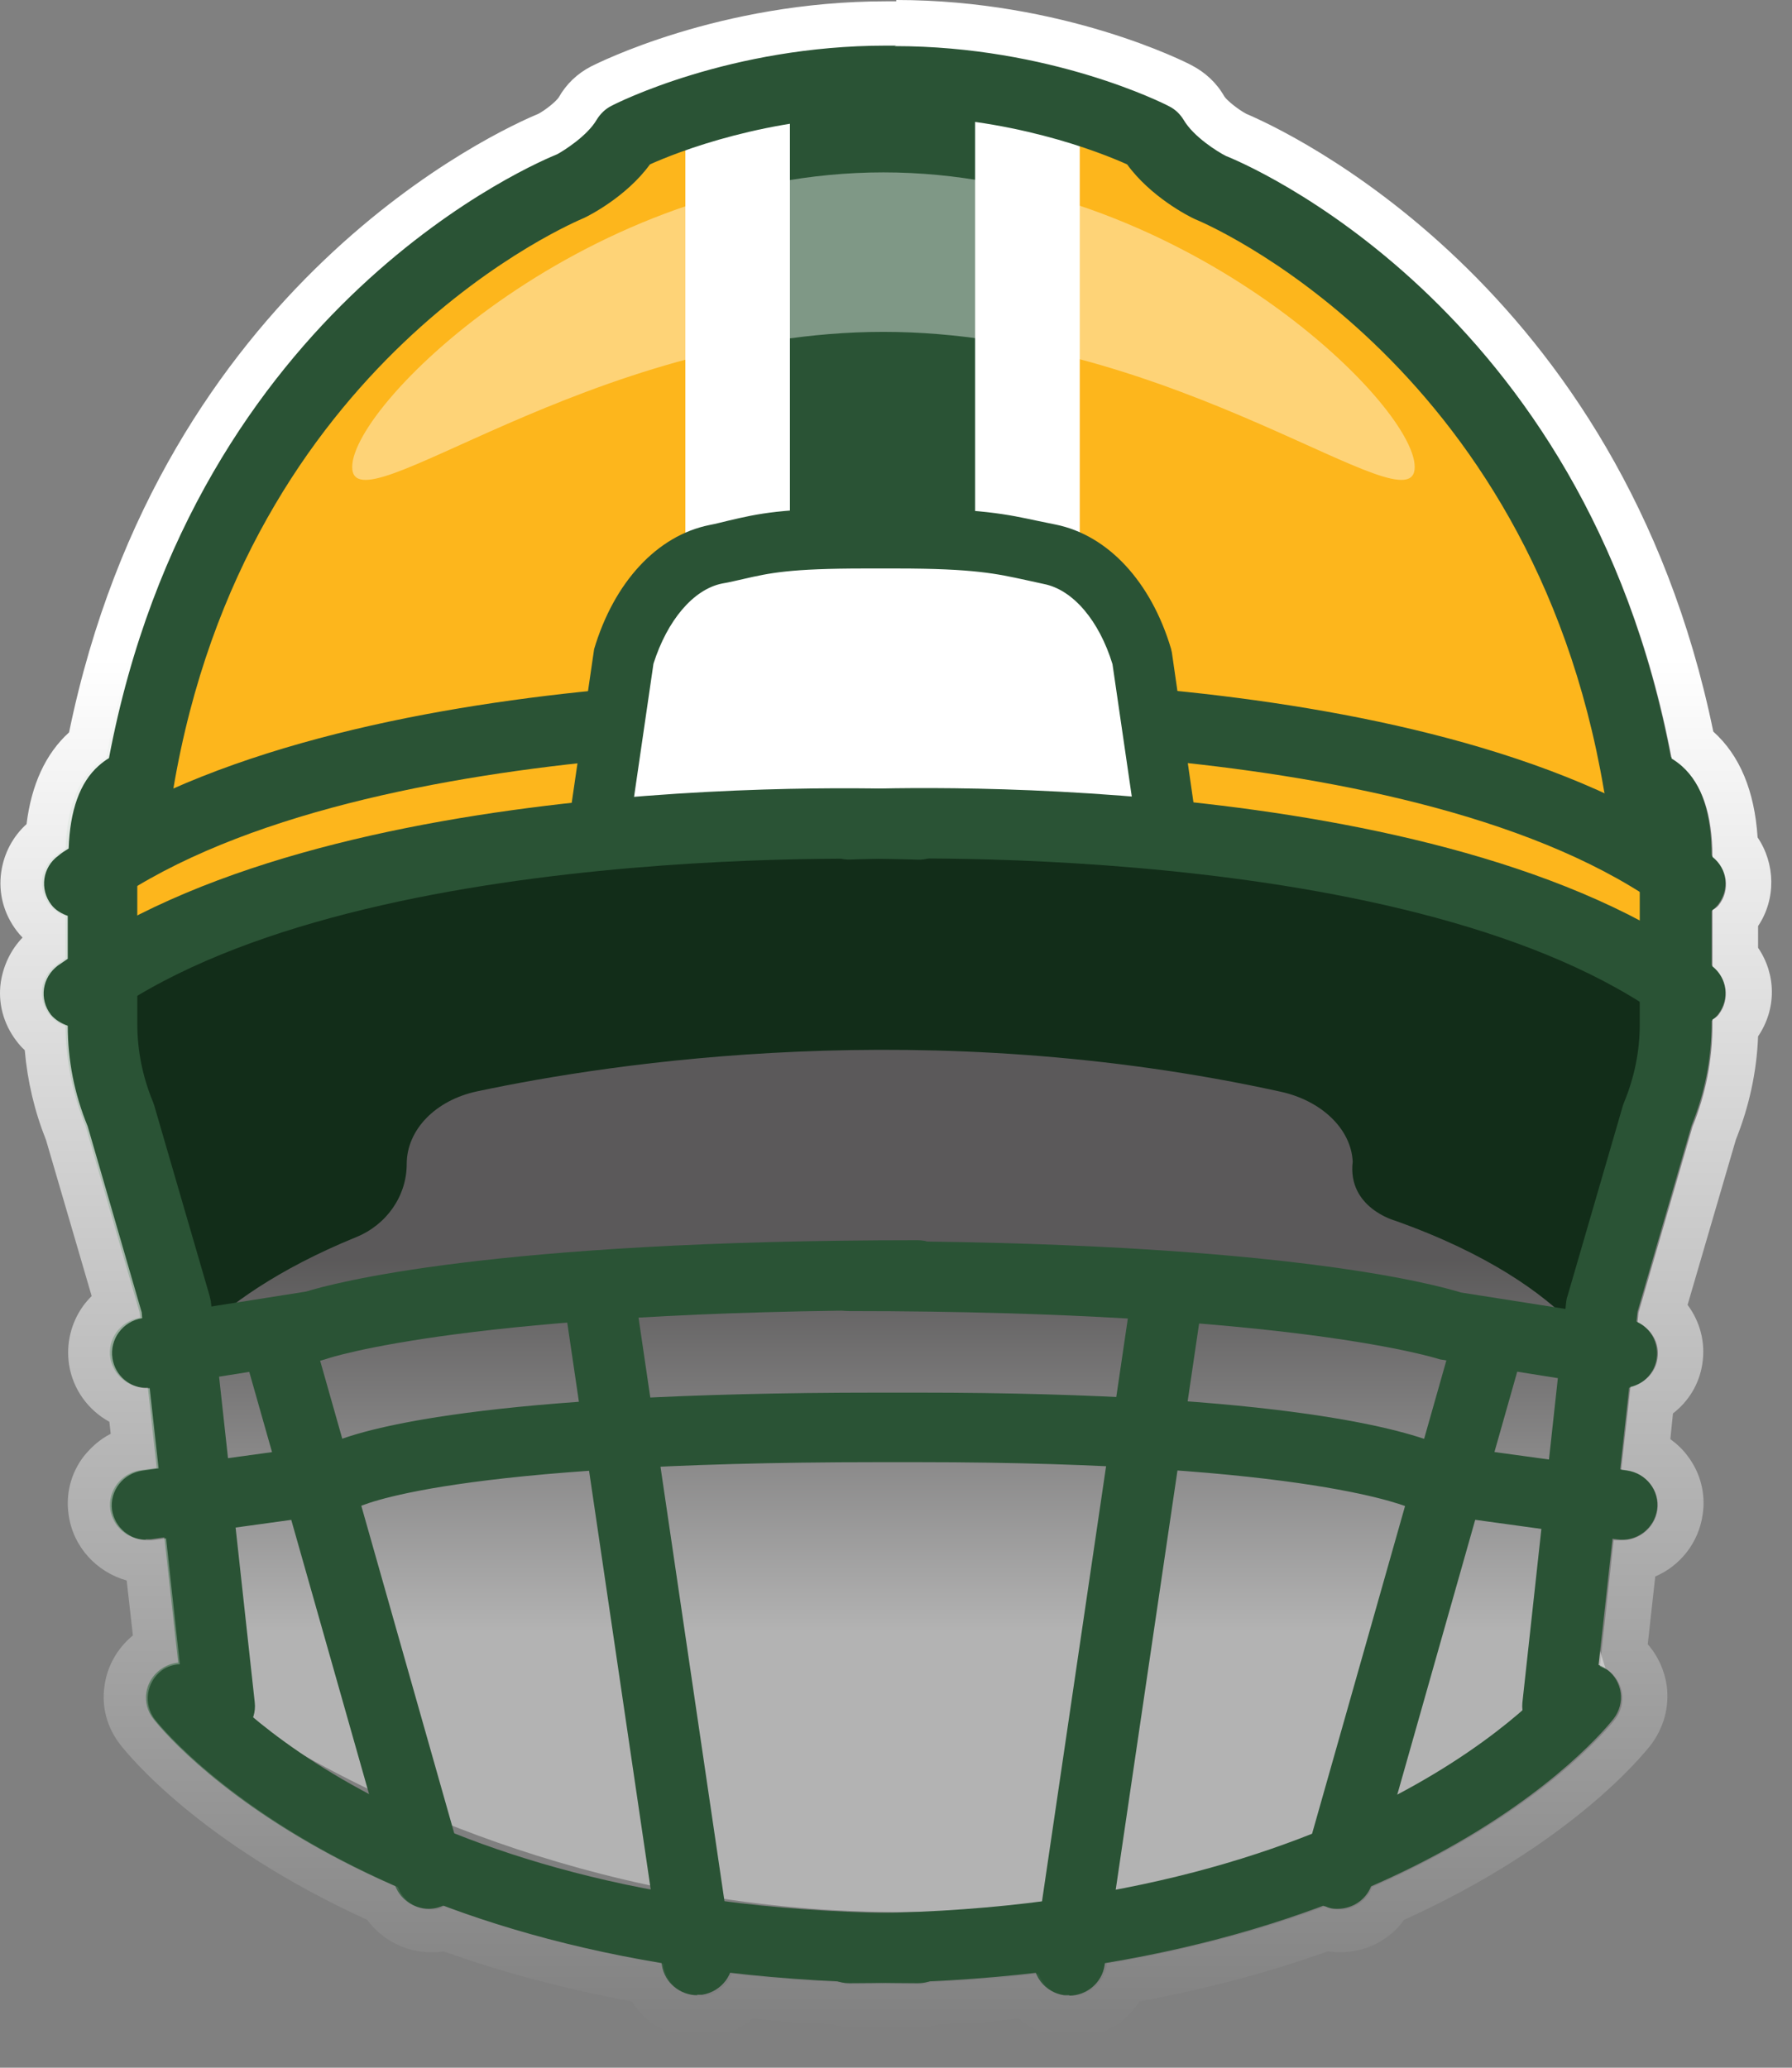<svg width="26" height="30" viewBox="0 0 26 30" fill="none" xmlns="http://www.w3.org/2000/svg">
<rect x="0" y="0" width="26" height="30" fill="#808080" stroke="none"/>
<path style="mix-blend-mode:multiply" opacity="0.4" d="M2.461 16.007L3.483 24.891C3.483 24.891 12.618 31.584 23.373 24.461L23.065 23.471L23.811 16.059C23.811 16.059 13.326 12.356 2.468 16.007H2.461Z" fill="url(#paint0_linear_2755_10174)"/>
<path d="M19.626 16.849C19.6 16.374 19.169 15.969 18.584 15.84C13.467 14.715 8.89 15.416 6.923 15.834C6.318 15.962 5.901 16.393 5.901 16.888C5.901 17.351 5.611 17.769 5.168 17.949C2.853 18.894 2.358 20.044 2.358 20.044L1.227 14.702C10.33 8.119 24.749 14.644 24.749 14.644L23.373 20.006C23.373 20.006 22.956 18.675 20.243 17.711C20.243 17.711 19.548 17.524 19.626 16.856V16.849Z" fill="#122D19"/>
<path d="M24.01 13.982C24.01 6.255 17.395 2.803 17.395 2.803L16.321 1.89C15.19 1.543 13.518 1.016 12.818 1.176C12.117 1.022 10.446 1.549 9.314 1.89L6.389 3.343C6.389 3.343 1.825 8.955 1.754 13.77C1.754 13.77 4.859 11.957 12.586 11.886C20.32 11.964 24.003 13.989 24.003 13.989L24.01 13.982Z" fill="#FDB61C"/>
<path d="M13.313 28.774C5.283 28.774 2.339 25.091 2.223 24.936C2.05 24.711 2.095 24.396 2.326 24.223C2.551 24.056 2.879 24.094 3.053 24.319C3.078 24.351 5.849 27.759 13.319 27.759C13.608 27.759 13.84 27.984 13.84 28.266C13.84 28.549 13.608 28.774 13.319 28.774H13.313Z" fill="#2A5335"/>
<path d="M6.222 27.694C5.997 27.694 5.785 27.546 5.721 27.321L3.503 19.504C3.426 19.234 3.586 18.951 3.863 18.874C4.139 18.797 4.422 18.958 4.499 19.228L6.717 27.045C6.794 27.315 6.633 27.598 6.357 27.675C6.312 27.688 6.261 27.694 6.216 27.694H6.222Z" fill="#2A5335"/>
<path d="M2.114 22.339C1.857 22.339 1.638 22.153 1.6 21.902C1.561 21.626 1.761 21.369 2.043 21.33L4.756 20.957C5.232 20.739 6.981 20.205 12.747 20.205H13.319C18.687 20.205 20.442 20.771 20.879 20.957L23.598 21.33C23.881 21.369 24.081 21.626 24.042 21.902C24.003 22.179 23.74 22.378 23.457 22.333L20.558 21.934L20.468 21.883C20.468 21.883 19.06 21.214 13.313 21.214H12.741C6.498 21.214 5.226 21.851 5.174 21.876L5.091 21.921L4.981 21.947L2.185 22.333C2.185 22.333 2.133 22.333 2.114 22.333V22.339Z" fill="#2A5335"/>
<path d="M9.944 1.903V8.897C9.944 8.897 9.957 7.734 12.946 7.734C12.946 7.734 15.511 7.714 15.666 8.897V1.8C15.666 1.8 13.03 0.495 9.944 1.896V1.903Z" fill="white"/>
<path d="M14.148 1.086H11.461V8.897H14.148V1.086Z" fill="#2A5335"/>
<path d="M1.124 13.32C0.97 13.32 0.809 13.249 0.713 13.121C0.539 12.896 0.584 12.574 0.816 12.407C4.731 9.501 12.991 9.849 13.345 9.861C13.628 9.874 13.853 10.112 13.84 10.395C13.827 10.678 13.576 10.896 13.3 10.877C13.216 10.877 5.058 10.536 1.446 13.217C1.349 13.288 1.24 13.32 1.131 13.32H1.124Z" fill="#2A5335"/>
<path d="M24.511 13.32C24.402 13.32 24.293 13.288 24.196 13.217C20.583 10.536 12.426 10.877 12.342 10.877C12.059 10.89 11.815 10.671 11.802 10.395C11.789 10.119 12.008 9.874 12.297 9.861C12.644 9.849 20.911 9.501 24.826 12.407C25.058 12.574 25.103 12.896 24.929 13.121C24.826 13.256 24.672 13.32 24.518 13.32H24.511Z" fill="#2A5335"/>
<path d="M8.678 12.137L9.051 9.546C9.288 8.743 9.796 8.171 10.388 8.049C10.979 7.926 11.153 7.817 12.554 7.817H13.011C14.406 7.817 14.643 7.926 15.241 8.049C15.839 8.171 16.341 8.743 16.578 9.546L16.951 12.137" fill="white"/>
<path d="M16.514 12.195L16.141 9.636C15.948 9.006 15.569 8.556 15.145 8.473L14.881 8.415C14.463 8.325 14.136 8.248 13.011 8.248H12.554C11.461 8.248 11.172 8.312 10.78 8.402C10.69 8.421 10.593 8.447 10.478 8.466C10.06 8.55 9.681 9 9.481 9.63L9.108 12.189L8.234 12.066L8.62 9.418C8.909 8.447 9.533 7.772 10.291 7.618C10.394 7.599 10.484 7.573 10.568 7.554C11.005 7.451 11.346 7.374 12.541 7.374H12.998C14.226 7.374 14.618 7.464 15.068 7.56L15.318 7.611C16.077 7.766 16.701 8.441 16.99 9.411L17.003 9.469L17.376 12.06L16.501 12.182L16.514 12.195Z" fill="#2A5335"/>
<path d="M12.323 28.774C12.033 28.774 11.802 28.549 11.802 28.266C11.802 27.984 12.033 27.759 12.323 27.759C19.793 27.759 22.563 24.351 22.589 24.319C22.763 24.101 23.091 24.056 23.316 24.223C23.541 24.39 23.586 24.711 23.412 24.936C23.29 25.091 20.352 28.774 12.323 28.774Z" fill="#2A5335"/>
<path d="M19.413 27.694C19.368 27.694 19.323 27.694 19.272 27.675C18.996 27.598 18.835 27.321 18.912 27.045L21.13 19.228C21.207 18.958 21.49 18.797 21.766 18.874C22.043 18.951 22.203 19.228 22.126 19.504L19.909 27.321C19.844 27.546 19.639 27.694 19.407 27.694H19.413Z" fill="#2A5335"/>
<path d="M22.608 25.264C22.608 25.264 22.57 25.264 22.551 25.264C22.268 25.232 22.062 24.981 22.088 24.705L22.724 18.887C22.724 18.887 22.731 18.829 22.743 18.804L23.547 16.039C23.547 16.039 23.56 16.001 23.566 15.988C23.714 15.628 23.791 15.249 23.791 14.863V12.433C23.791 12.086 23.727 11.931 23.701 11.88C23.483 11.848 23.303 11.681 23.271 11.462C22.21 5.188 17.395 3.201 17.343 3.182C17.241 3.137 16.694 2.854 16.353 2.385C15.968 2.211 14.643 1.684 12.966 1.684H12.818C11.14 1.684 9.816 2.211 9.43 2.385C9.089 2.854 8.543 3.131 8.472 3.163C8.388 3.201 3.567 5.181 2.513 11.456C2.474 11.674 2.294 11.841 2.082 11.874C2.05 11.925 1.992 12.073 1.992 12.426V14.856C1.992 15.242 2.069 15.621 2.217 15.981C2.223 16.001 2.23 16.014 2.236 16.033L3.04 18.797C3.04 18.797 3.053 18.855 3.059 18.881L3.696 24.699C3.728 24.975 3.522 25.232 3.233 25.258C2.95 25.29 2.693 25.084 2.661 24.808L2.024 19.035L1.24 16.335C1.047 15.859 0.951 15.364 0.951 14.85V12.42C0.951 11.803 1.098 11.359 1.394 11.096C1.446 11.051 1.491 11.019 1.542 10.986C2.796 4.365 7.836 2.314 8.048 2.224C8.118 2.186 8.478 1.967 8.62 1.723C8.671 1.639 8.742 1.569 8.832 1.524C8.903 1.485 10.555 0.649 12.818 0.649H12.966C15.228 0.649 16.881 1.485 16.951 1.524C17.041 1.569 17.112 1.639 17.163 1.723C17.305 1.967 17.658 2.186 17.774 2.237C17.954 2.308 22.988 4.352 24.241 10.98C24.293 11.012 24.338 11.044 24.389 11.089C24.685 11.353 24.833 11.796 24.833 12.414V14.844C24.833 15.358 24.736 15.853 24.543 16.329L23.759 19.029L23.123 24.801C23.097 25.065 22.872 25.258 22.608 25.258V25.264Z" fill="#2A5335"/>
<path d="M2.114 20.134C1.863 20.134 1.645 19.954 1.6 19.704C1.555 19.427 1.748 19.164 2.031 19.119L4.441 18.739C4.814 18.624 7.096 17.994 13.313 17.994C13.602 17.994 13.833 18.219 13.833 18.501C13.833 18.784 13.602 19.009 13.313 19.009C6.852 19.009 4.763 19.704 4.737 19.716L4.647 19.742L2.198 20.128C2.198 20.128 2.14 20.134 2.114 20.134Z" fill="#2A5335"/>
<path d="M23.521 20.134C23.521 20.134 23.463 20.134 23.438 20.128L20.892 19.723C20.892 19.723 18.783 19.022 12.323 19.022C12.033 19.022 11.802 18.797 11.802 18.514C11.802 18.231 12.033 18.006 12.323 18.006C18.539 18.006 20.821 18.636 21.194 18.752L23.605 19.131C23.888 19.176 24.081 19.434 24.036 19.716C23.997 19.967 23.772 20.147 23.521 20.147V20.134Z" fill="#2A5335"/>
<path d="M1.124 14.914C0.97 14.914 0.809 14.844 0.713 14.715C0.539 14.49 0.584 14.169 0.816 14.001C4.731 11.096 12.998 11.443 13.345 11.456C13.628 11.469 13.853 11.707 13.84 11.989C13.827 12.272 13.576 12.491 13.3 12.472C13.216 12.472 5.058 12.131 1.446 14.811C1.349 14.882 1.24 14.914 1.131 14.914H1.124Z" fill="#2A5335"/>
<path d="M24.511 14.914C24.402 14.914 24.293 14.882 24.196 14.811C20.577 12.131 12.426 12.465 12.342 12.471C12.059 12.484 11.815 12.266 11.802 11.989C11.789 11.713 12.008 11.469 12.297 11.456C12.644 11.436 20.911 11.096 24.826 14.001C25.058 14.169 25.103 14.49 24.929 14.715C24.826 14.85 24.672 14.914 24.518 14.914H24.511Z" fill="#2A5335"/>
<path d="M10.118 28.948C9.867 28.948 9.642 28.768 9.603 28.511L8.163 18.733C8.125 18.456 8.318 18.199 8.601 18.154C8.883 18.116 9.147 18.309 9.186 18.585L10.626 28.363C10.664 28.639 10.471 28.896 10.188 28.941C10.163 28.941 10.137 28.941 10.111 28.941L10.118 28.948Z" fill="#2A5335"/>
<path d="M15.518 28.948C15.518 28.948 15.466 28.948 15.441 28.948C15.158 28.909 14.958 28.652 15.003 28.369L16.443 18.591C16.482 18.315 16.746 18.122 17.028 18.161C17.311 18.199 17.511 18.456 17.466 18.739L16.026 28.517C15.987 28.768 15.768 28.954 15.511 28.954L15.518 28.948Z" fill="#2A5335"/>
<path opacity="0.4" d="M20.526 6.776C20.526 7.714 17.073 4.815 12.818 4.815C8.562 4.815 5.11 7.714 5.11 6.776C5.11 5.837 8.562 2.501 12.818 2.501C17.073 2.501 20.526 5.837 20.526 6.776Z" fill="white"/>
<path d="M12.978 0.669C15.241 0.669 16.893 1.504 16.964 1.543C17.054 1.588 17.125 1.659 17.176 1.742C17.318 1.986 17.671 2.205 17.787 2.263C17.967 2.334 23 4.378 24.254 11.006C24.305 11.038 24.351 11.07 24.402 11.115C24.698 11.379 24.846 11.822 24.846 12.433C25.064 12.606 25.109 12.915 24.936 13.134C24.91 13.166 24.878 13.185 24.846 13.204V14.021C25.064 14.194 25.103 14.503 24.936 14.721C24.91 14.754 24.878 14.773 24.846 14.792V14.863C24.846 15.377 24.749 15.872 24.556 16.348L23.772 19.048L23.759 19.183C23.958 19.279 24.087 19.485 24.048 19.716C24.016 19.922 23.855 20.076 23.656 20.121L23.521 21.324L23.605 21.336C23.888 21.375 24.087 21.632 24.048 21.909C24.01 22.159 23.791 22.346 23.541 22.346C23.515 22.346 23.489 22.346 23.463 22.346H23.412L23.213 24.178C23.251 24.197 23.296 24.21 23.335 24.236C23.56 24.403 23.605 24.724 23.431 24.949C23.36 25.039 22.332 26.319 19.908 27.379C19.831 27.579 19.638 27.707 19.433 27.707C19.388 27.707 19.343 27.707 19.291 27.688C19.265 27.688 19.253 27.669 19.233 27.656C18.34 27.99 17.285 28.286 16.058 28.491V28.524C16.013 28.774 15.794 28.961 15.543 28.961C15.518 28.961 15.492 28.961 15.466 28.961C15.273 28.935 15.132 28.806 15.068 28.639C14.573 28.697 14.052 28.736 13.505 28.761C13.454 28.781 13.396 28.794 13.338 28.794C13.165 28.794 13.011 28.781 12.843 28.781C12.676 28.781 12.522 28.794 12.348 28.794C12.29 28.794 12.233 28.781 12.181 28.761C11.635 28.736 11.114 28.697 10.619 28.639C10.555 28.8 10.407 28.929 10.22 28.961C10.195 28.961 10.169 28.961 10.143 28.961C9.893 28.961 9.668 28.781 9.629 28.524V28.491C8.395 28.286 7.341 27.99 6.447 27.656C6.428 27.662 6.408 27.681 6.389 27.688C6.344 27.701 6.293 27.707 6.248 27.707C6.036 27.707 5.849 27.579 5.772 27.379C3.355 26.319 2.32 25.039 2.249 24.949C2.076 24.724 2.121 24.409 2.346 24.236C2.423 24.178 2.519 24.152 2.609 24.146L2.41 22.32L2.211 22.346C2.211 22.346 2.159 22.346 2.14 22.346C1.883 22.346 1.664 22.159 1.626 21.909C1.587 21.632 1.786 21.375 2.069 21.336L2.301 21.304L2.172 20.141C2.172 20.141 2.153 20.141 2.14 20.141C1.889 20.141 1.671 19.961 1.632 19.71C1.587 19.434 1.78 19.17 2.063 19.125L2.056 19.041L1.272 16.341C1.079 15.872 0.983 15.384 0.983 14.882C0.893 14.85 0.803 14.799 0.738 14.721C0.565 14.496 0.61 14.181 0.841 14.008C0.886 13.976 0.938 13.944 0.983 13.911V13.288C0.893 13.256 0.803 13.204 0.745 13.127C0.571 12.902 0.616 12.581 0.848 12.414C0.893 12.375 0.944 12.343 0.996 12.311C1.015 11.764 1.156 11.353 1.433 11.109C1.484 11.064 1.529 11.031 1.581 10.999C2.834 4.378 7.868 2.327 8.086 2.237C8.157 2.199 8.517 1.98 8.658 1.736C8.71 1.652 8.781 1.581 8.871 1.536C8.941 1.498 10.593 0.662 12.856 0.662H13.004M13.004 0.019H12.856C10.433 0.019 8.652 0.926 8.575 0.964C8.376 1.067 8.215 1.221 8.106 1.414C8.067 1.472 7.919 1.594 7.81 1.652C7.251 1.884 2.346 4.095 1.002 10.626C0.661 10.935 0.456 11.385 0.385 11.957C0.186 12.137 0.057 12.381 0.018 12.651C-0.027 12.96 0.057 13.262 0.243 13.506C0.269 13.539 0.295 13.571 0.327 13.603C0.16 13.776 0.051 14.001 0.012 14.246C-0.033 14.554 0.051 14.856 0.237 15.101C0.276 15.152 0.314 15.197 0.359 15.236C0.398 15.686 0.501 16.123 0.668 16.541L1.33 18.804C1.285 18.849 1.246 18.894 1.208 18.945C1.028 19.196 0.957 19.498 1.002 19.8C1.06 20.166 1.285 20.462 1.587 20.629L1.606 20.803C1.452 20.88 1.323 20.996 1.214 21.131C1.028 21.375 0.951 21.677 0.996 21.979C1.06 22.442 1.401 22.809 1.838 22.931L1.928 23.728C1.703 23.914 1.555 24.171 1.516 24.461C1.471 24.769 1.555 25.071 1.748 25.316C1.863 25.464 2.905 26.749 5.328 27.855C5.541 28.144 5.881 28.324 6.254 28.324C6.312 28.324 6.376 28.324 6.434 28.311C7.276 28.614 8.196 28.858 9.166 29.038C9.372 29.366 9.738 29.578 10.15 29.578C10.201 29.578 10.259 29.578 10.31 29.565C10.542 29.533 10.748 29.436 10.915 29.289C11.268 29.321 11.654 29.346 12.078 29.372C12.155 29.391 12.252 29.411 12.355 29.411C12.458 29.411 12.567 29.411 12.67 29.404C12.734 29.404 12.798 29.404 12.863 29.404C12.901 29.404 12.966 29.404 13.03 29.404C13.133 29.404 13.236 29.411 13.345 29.411C13.454 29.411 13.544 29.391 13.621 29.372C14.046 29.353 14.431 29.327 14.785 29.289C14.952 29.436 15.158 29.533 15.383 29.565C15.441 29.571 15.492 29.578 15.55 29.578C15.955 29.578 16.321 29.366 16.533 29.038C17.504 28.858 18.423 28.614 19.265 28.311C19.323 28.318 19.388 28.324 19.445 28.324C19.818 28.324 20.159 28.151 20.371 27.855C22.795 26.756 23.836 25.464 23.952 25.316C24.138 25.071 24.222 24.769 24.183 24.461C24.151 24.236 24.055 24.024 23.907 23.856L24.016 22.873C24.376 22.719 24.646 22.384 24.704 21.973C24.749 21.671 24.672 21.369 24.485 21.124C24.415 21.028 24.331 20.951 24.235 20.88L24.273 20.507C24.498 20.334 24.653 20.083 24.698 19.794C24.749 19.479 24.666 19.176 24.485 18.932L25.186 16.534C25.379 16.052 25.488 15.551 25.508 15.036C25.778 14.638 25.771 14.136 25.508 13.751V13.436C25.771 13.044 25.758 12.529 25.501 12.15C25.456 11.475 25.244 10.961 24.858 10.614C23.515 4.089 18.584 1.864 18.083 1.652C17.973 1.594 17.8 1.459 17.761 1.395C17.652 1.202 17.485 1.048 17.285 0.945C17.215 0.906 15.434 0 13.004 0V0.019Z" fill="url(#paint1_linear_2755_10174)"/>
<defs>
<linearGradient id="paint0_linear_2755_10174" x1="13.133" y1="15.737" x2="13.133" y2="23.696" gradientUnits="userSpaceOnUse">
<stop offset="0.32" stop-color="#231F20"/>
<stop offset="1" stop-color="white"/>
</linearGradient>
<linearGradient id="paint1_linear_2755_10174" x1="12.824" y1="0.026" x2="12.824" y2="29.597" gradientUnits="userSpaceOnUse">
<stop offset="0.32" stop-color="white"/>
<stop offset="1" stop-color="white" stop-opacity="0"/>
</linearGradient>
</defs>
</svg>
